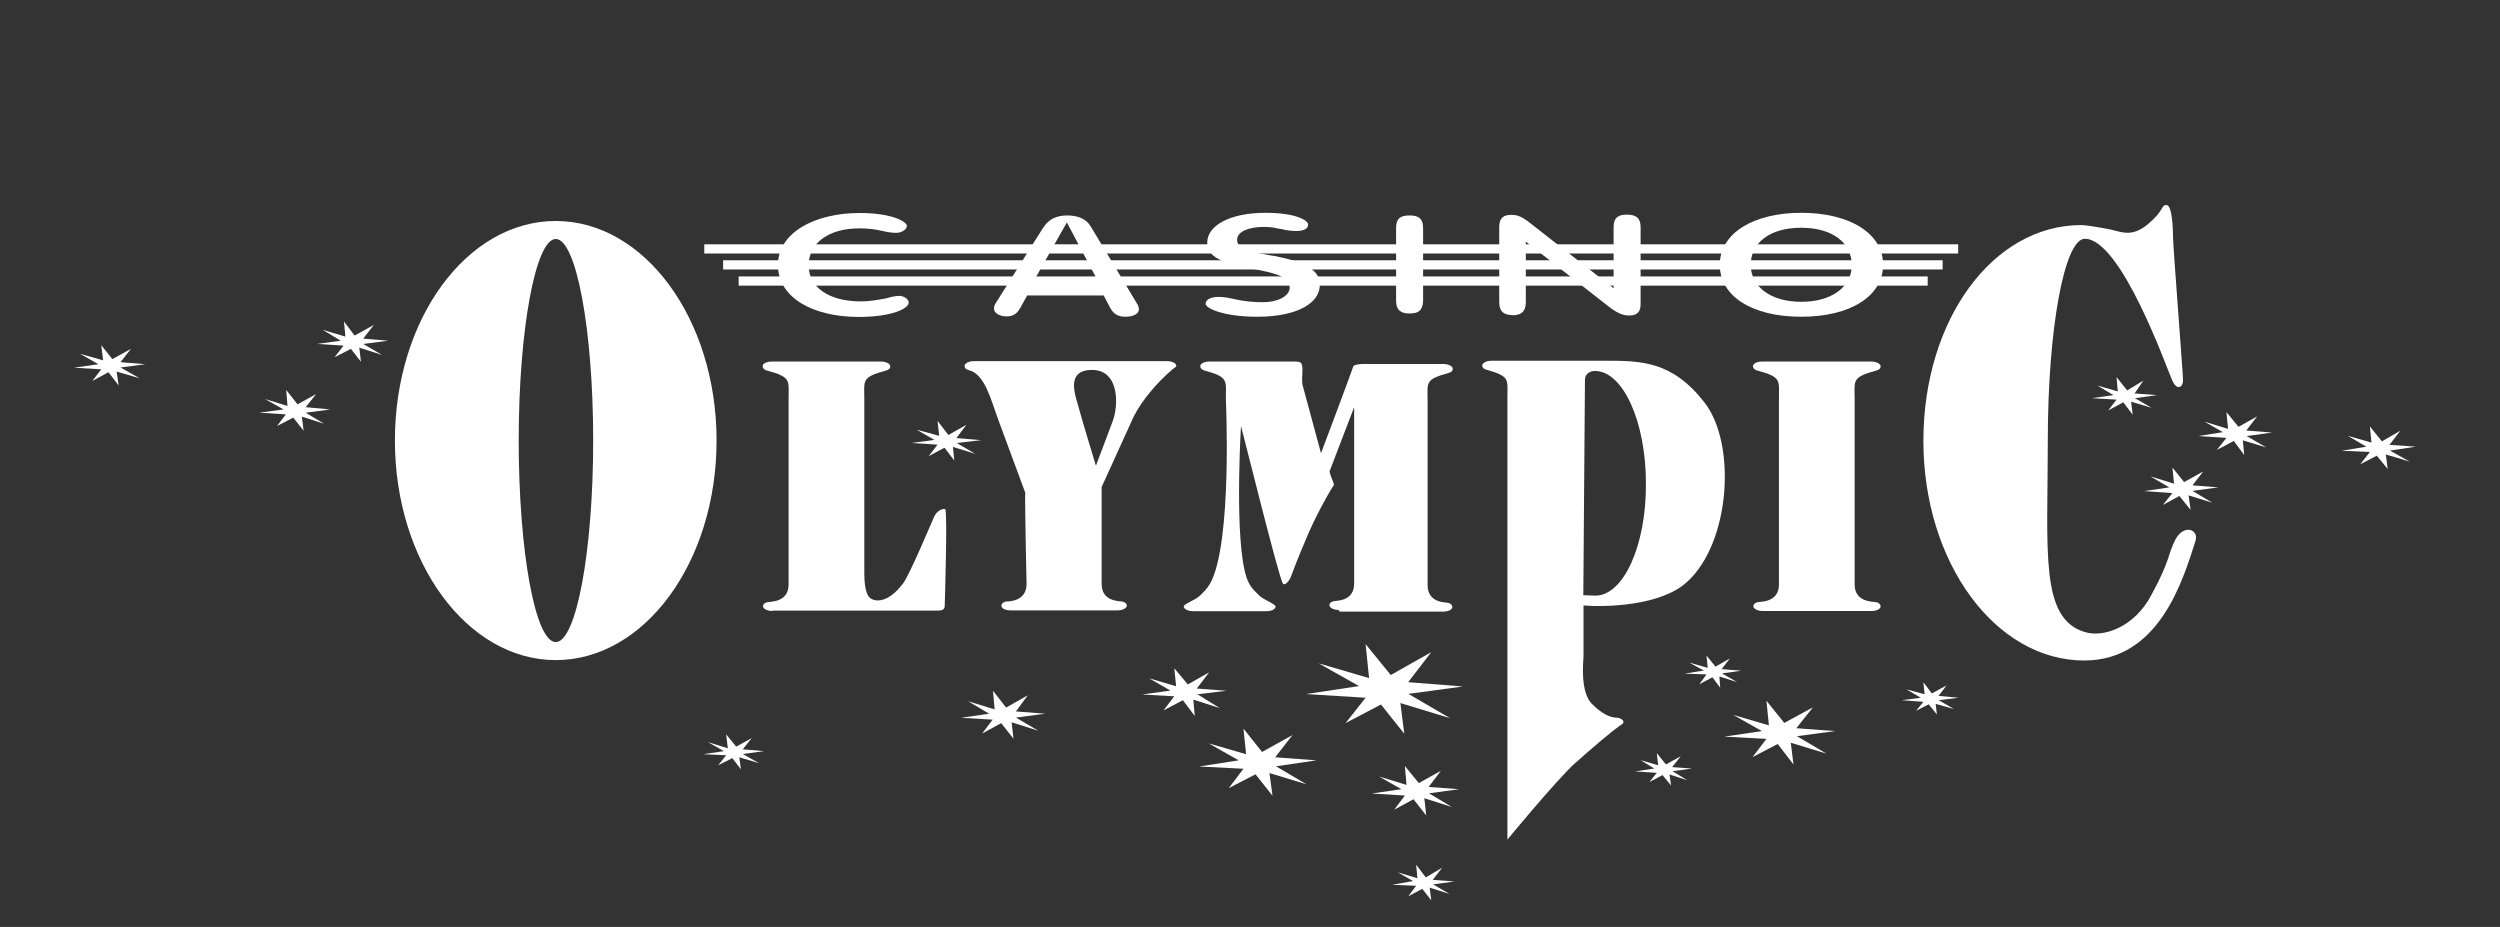 <?xml version="1.0" encoding="utf-8"?>
<!-- Generator: Adobe Illustrator 24.1.2, SVG Export Plug-In . SVG Version: 6.00 Build 0)  -->
<svg version="1.1" id="Layer_1" xmlns="http://www.w3.org/2000/svg" xmlns:xlink="http://www.w3.org/1999/xlink" x="0px" y="0px"
	 viewBox="0 0 1221.8 453" style="enable-background:new 0 0 1221.8 453;" xml:space="preserve">
<rect x="0" y="0" width="1221.8" height="453" fill="#333333" stroke="none"/>
<style type="text/css">
	.st0{fill:#FFFFFF;}
</style>
<g>
	<path class="st0" d="M1063.2,263.6c4.2-7.7,11.5-4.8,9.8,0.7c-6.2,19.4-17.8,58.5-54.4,58.5c-43.4,0-78.6-47.9-78.6-107.3
		c0-59.1,33.8-105.5,77.2-105.5c2.3,0,9.4,1.2,14.4,2.2c5.1,1.1,10.4,4,18.3-2.8c7.9-6.6,6.2-9.2,8.9-9.2c2.8,0,3.2,11.6,3.2,15.7
		c0,4.3,4.9,67,4.9,70c0,3.1-2.8,5.5-5.3,0c-2.5-5.5-24.9-69.2-42.7-69.2c-10,0-18.1,44.2-18.1,98.5c0,54.5-4,87.1,18.1,93.7
		c9.3,2.9,24.4-2.6,32.5-18.1C1060.8,273.6,1059.3,271.2,1063.2,263.6"/>
	<path class="st0" d="M271.6,313.8c-10,0-18.1-44.3-18.1-98.5c0-54.4,8.3-98.5,18.1-98.5c10,0,18.3,44.3,18.3,98.5
		S281.6,313.8,271.6,313.8 M271.6,108c-43.4,0-78.6,47.9-78.6,107.3c0,59.3,35.3,107.3,78.6,107.3c43.4,0,78.6-47.9,78.6-107.3
		S314.9,108,271.6,108"/>
	<polygon class="st0" points="445.4,216.5 456.7,215 448,210 459,213 458.2,205.7 463.5,212.6 472.3,207.6 467.4,214.1 479.5,215.1 
		467.6,216.5 476.6,221.8 465.7,218.4 466.4,225.1 461.6,218.8 453.9,222.9 458.2,217.3 	"/>
	<path class="st0" d="M861.4,298.6c-2.6,0-4.5-1.2-4.5-2.3c0-1,0.8-1.7,2.1-2c1.3-0.3,10.4,0.2,10.4-8.6v-90.8
		c0-8.9,1.5-10.6-10.6-13.8c-1.3-0.3-2.1-1.2-2.1-2.1c0-1.3,1.9-2.3,4.5-2.3h53.4c2.6,0,4.5,1.2,4.5,2.3c0,1-0.6,1.7-2.1,2.1
		c-12.1,3.3-10.6,4.7-10.6,13.8v90.8c0,8.8,9.3,8.3,10.6,8.6s2.1,1.2,2.1,2c0,1.3-1.9,2.3-4.5,2.3h-52.9"/>
	<path class="st0" d="M377.4,298.6c-2.6,0-4.5-1.2-4.5-2.3c0-1,0.8-1.7,2.1-2c1.3-0.3,10.4,0.2,10.4-8.6v-90.8
		c0-8.9,1.5-10.6-10.6-13.8c-1.3-0.3-2.1-1.2-2.1-2.1c0-1.3,1.9-2.3,4.5-2.3h53.4c2.6,0,4.5,1.2,4.5,2.3c0,1-0.6,1.7-2.1,2.1
		c-12.1,3.3-10.6,4.7-10.6,13.8v84.8c0,3.6,0.2,9.5,2.3,12c1.7,2.2,8.5,4.2,16.6-6.5c3.4-4.5,14.2-30.5,15.3-32.8
		c1.5-3.1,4.2-3.9,5.3-3.6c1.3,0.3-0.2,46.5-0.2,47.3c0,1.3-0.6,2.3-3.2,2.3h-80.8"/>
	<path class="st0" d="M779.7,291.1l-5.9-0.2l0.8-105.3c0-2.3,1.7-4.3,4.9-4.3c13.6,0,24.9,24.6,24.9,55
		C804.6,266.6,793.4,291.1,779.7,291.1 M833.1,196.8c-15.9-20.5-31.2-20.5-48.9-20.5h-55.3c-2.6,0-4.5,1.2-4.5,2.3
		c0,1,0.6,1.7,2.1,2.1c11.7,3.3,10.2,4.7,10.2,13.8v215.8c0,0,23.4-28.4,32.7-37c8.7-7.8,19.1-16.5,21.9-18.4c1.1-0.8,2.1-1.2,2.1-2
		c0-1.2-1.7-2.2-4-2.2c-2.6-0.2-6.6-1.8-11.5-6.8c-5.9-6.1-4-21.4-4-23.2v-24.8c10.4,0.9,37.8,0.3,50.6-11.5
		C845.6,265.3,848.8,217.2,833.1,196.8"/>
	<path class="st0" d="M654.2,298.1c-2.6,0-4.5-1.2-4.5-2.3c0-1,0.8-1.7,2.1-2c1.3-0.3,10,0.2,10-8.6V199l-12,31.3
		c0.2,2.3,1.9,4.6,2.1,6.8c-1.5,1.9-9.4,15.8-13.8,26.8c-3.8,8.7-6.4,15.8-7.2,17.9s-3,4.8-4,3.3c-2.3-4.5-17.8-67-20.4-76.9
		c-0.6,9.9-3.2,64.3,4,77c1.5,2.8,3.4,4.3,5.3,6.2c2.1,1.8,7.6,3.9,7.6,5c0,1.3-1.9,2.3-4.5,2.3H583c-2.6,0-4.5-1.2-4.5-2.3
		c0-1.2,5.5-3.1,7.6-5c1.9-1.8,3.8-3.6,5.3-6.2c11-19.7,7.7-90.3,7.7-90.3c0-8.9,1.5-10.6-10.4-13.8c-1.3-0.3-2.1-1.2-2.1-2.1
		c0-1.3,1.9-2.3,4.5-2.3h24.4h17c3,0.1,4.3-0.3,4,5.6c-0.4,5.9,0.4,7,0.4,7l8.7,32.2c0,0,15.7-41.7,15.7-42.2c0-1.3,4.5-1.4,4.5-1.4
		h39.7c2.6,0,4.5,1.2,4.5,2.3c0,1-0.6,1.7-2.1,2.1c-11.7,3.2-10.2,4.6-10.2,13.7v90c0,8.8,8.9,8.3,10,8.6c1.3,0.3,2.1,1.2,2.1,2
		c0,1.3-1.9,2.3-4.5,2.3h-50.6"/>
	<path class="st0" d="M543.7,206.1l-8.1,21.5c0,0-7.4-24.3-8.5-28.7c-1.1-4.6-7-18.1,6.6-18.1S546.7,198.5,543.7,206.1 M570.3,176.5
		h-94.4c-2.6,0-4.5,1.2-4.5,2.3c0,1,0.6,1.7,2.1,2.1c7.9,2,10.8,14.6,14.4,24.3l13.2,35.7c-0.4,0,0.6,44.5,0.6,44.5
		c0,8.8-9.1,8.5-10.2,8.6c-1.3,0.3-2.1,1.2-2.1,2c0,1.3,1.9,2.3,4.5,2.3h52.3c2.6,0,4.5-1.2,4.5-2.3c0-1-0.8-1.7-2.1-2
		c-1.3-0.3-10.2,0.2-10.2-8.6v-47.4l15.7-34.5c4-7.8,11.1-16.3,18.7-22.8c0.9-0.9,2.1-1.2,2.1-2.1
		C574.7,177.6,573,176.5,570.3,176.5"/>
	<polygon class="st0" points="1022.3,194.6 1032.9,193.1 1025,188.4 1035,191.3 1034.4,184.3 1039.6,190.8 1047.5,186 1043.2,192.3 
		1054.2,193.1 1043.4,194.6 1051.5,199.3 1041.5,196.3 1042.3,202.7 1037.7,196.6 1030.3,200.6 1034.4,195.3 	"/>
	<polygon class="st0" points="1144.4,220.3 1156.5,218.3 1147.4,213 1159,216.3 1158.2,208.4 1164.1,215.7 1173.1,210.5 
		1167.8,217.4 1180.7,218.3 1168,220.2 1177.7,225.6 1166,222.1 1166.9,229.2 1161.6,222.7 1153.5,226.9 1158.2,220.9 	"/>
	<polygon class="st0" points="1074.4,213.1 1086.4,211.2 1077.4,206.1 1088.9,209.6 1088.1,201.4 1094,208.6 1103.1,203.5 
		1097.8,210.4 1110.4,211.4 1098,213.1 1107.6,218.7 1096.1,215.2 1096.8,222.4 1091.7,215.5 1083.4,219.9 1088.1,214 	"/>
	<polygon class="st0" points="1047.9,240 1060.2,238.2 1050.9,232.8 1062.5,236.4 1061.7,228.5 1067.4,235.6 1076.8,230.4 
		1071.5,237.2 1084.2,238.2 1071.5,239.9 1081.2,245.7 1069.6,242.1 1070.6,249.2 1065.1,242.4 1057,246.8 1061.7,241 	"/>
	<polygon class="st0" points="842.7,360 861.1,357.3 847.1,349.4 864.5,354.5 863.3,342.5 872,353.3 886,345.7 877.9,355.9 
		896.9,357.3 878.2,359.8 892.6,368.3 875.2,363 876.5,373.6 868.8,363.6 856.5,370 863.3,361.1 	"/>
	<polygon class="st0" points="586,374.6 605.4,371.6 590.7,363.3 609,368.6 607.7,356.1 616.8,367.5 631.7,359.2 623.2,370.1 
		643.4,371.6 623.6,374.5 638.5,383.3 620.4,377.8 621.9,388.9 613.6,378.4 600.5,385.2 607.7,375.7 	"/>
	<polygon class="st0" points="638.3,339.2 664.2,335.3 644.5,324.2 669.1,331.4 667.4,314.8 679.7,329.9 699.5,318.7 688.2,333.4 
		715,335.5 688.3,339.1 708.7,351 684.4,343.6 686.3,358.6 674.9,344.3 657.6,353.4 667.4,341 	"/>
	<polygon class="st0" points="670.4,387.8 684.9,385.7 674,379.5 687.4,383.6 686.6,374.4 693.4,382.7 704.2,376.7 698.2,384.6 
		713.1,385.7 698.4,387.7 709.5,394.4 696.1,390.1 697,398.5 690.8,390.6 681.4,395.7 686.6,388.8 	"/>
	<polygon class="st0" points="558.2,339.4 572,337.5 561.6,331.5 574.8,335.4 573.9,326.6 580.5,334.5 590.9,328.6 584.9,336.5 
		599.4,337.6 585.2,339.3 596.2,346.1 583.2,341.9 583.9,349.9 578.1,342.2 568.6,347.2 573.9,340.3 	"/>
	<polygon class="st0" points="799.1,377 808.5,375.6 801.8,371.5 810.4,374 809.7,368.1 814.2,373.6 821.4,369.6 817.2,374.9 
		826.9,375.6 817.4,376.9 824.6,381.3 815.9,378.5 816.7,383.9 812.5,378.8 806.1,382.2 809.7,377.7 	"/>
	<polygon class="st0" points="469.7,350.8 483.4,348.8 473.1,342.7 486.1,346.7 485.3,337.6 491.7,345.8 502.3,339.8 496.5,347.7 
		510.8,348.8 496.5,350.7 507.4,357.1 494.4,353 495.3,361 489.3,353.4 480,358.5 485.1,351.7 	"/>
	<polygon class="st0" points="155,168.1 166.5,166.5 157.7,161.2 168.8,164.5 168.1,157.1 173.3,164 182.7,158.8 177.5,165.5 
		189.7,166.5 177.5,168.1 186.8,173.5 175.6,169.9 176.4,176.8 171.5,170.5 163.5,174.6 167.9,168.9 	"/>
	<polygon class="st0" points="36.2,179.7 48.1,178 39.1,172.9 50.4,176.1 49.5,168.7 54.9,175.5 64,170.5 58.9,177 71,178 
		58.9,179.6 68.3,184.9 57,181.6 58,188.4 53,181.9 45.1,186.2 49.5,180.5 	"/>
	<polygon class="st0" points="126.7,201.7 138.6,200.1 129.5,195 140.5,198.4 139.9,190.6 145.4,197.6 154.5,192.6 149.4,199 
		161.4,200.1 149.4,201.7 158.4,207.1 147.5,203.6 148.4,210.5 143.3,204.1 135.4,208.2 139.7,202.5 	"/>
	<polygon class="st0" points="680.4,432.4 690.6,430.6 683.1,426.3 692.7,429.2 692.1,422.6 696.8,428.8 704.8,424.1 700.2,430 
		710.8,430.8 700.4,432.2 708.4,436.9 698.7,433.8 699.5,440 695.1,434.4 688.3,438 692.1,432.9 	"/>
	<polygon class="st0" points="929.4,342.2 938.7,341 931.7,336.9 940.6,339.3 940,333.4 944.1,338.9 951.3,335 947.4,340.1 
		957.2,341 947.5,342.2 954.9,346.5 946,344 946.6,349.2 942.6,344.2 936.4,347.4 940,343 	"/>
	<polygon class="st0" points="823.3,329.2 832.7,327.7 825.5,323.8 834.6,326.4 834,320.4 838.4,325.8 845.4,321.8 841.4,327 
		851,327.8 841.6,329.1 849,333.4 840.3,330.6 840.7,336.1 836.9,331 830.5,334.4 834,329.6 	"/>
	<polygon class="st0" points="343.6,368.6 353.8,367.1 346,362.7 355.7,365.7 354.9,358.9 359.8,364.9 367.4,360.7 363,366.2 
		373.4,367.1 363,368.5 371,373 361.3,370.1 362.1,376 357.9,370.5 351,374 354.9,369.1 	"/>
	<rect x="353.4" y="127.2" class="st0" width="596" height="4.5"/>
	<rect x="361" y="135.1" class="st0" width="581.1" height="4.5"/>
	<rect x="344.2" y="119.4" class="st0" width="612.8" height="4.5"/>
	<path class="st0" d="M880.3,104c23.6,0,40,10,40,25.4s-16.1,25.4-40,25.4c-24,0-39.8-10-39.8-25.4S856.9,104,880.3,104
		 M880.3,147.5c14.9,0,24.7-7.3,24.7-17.9c0-10.9-9.4-18.3-24.7-18.3s-24.7,7.3-24.7,18.3C855.8,140.2,865.4,147.5,880.3,147.5"/>
	<path class="st0" d="M739.5,154c-4,0-6.8-1.2-6.8-6.5v-36.6c0-4.7,2.5-5.9,5.9-5.9c3,0,4.9,0.9,7.9,3l42.1,32.9v-29.8
		c0-5.1,2.6-6.2,6.6-6.2c3.8,0,6.6,1.2,6.6,6.2v37.6c0,4.3-2.3,5.5-5.7,5.5c-2.6,0-5.1-0.9-8.9-3.6l-41.5-32.5v29.5
		c0,5.2-2.8,6.5-6.8,6.5"/>
	<path class="st0" d="M688.9,153.2c-3.8,0-6.6-1.2-6.6-6.3v-35.4c0-5.1,2.5-6.2,6.6-6.2c4,0,6.6,1.2,6.6,6.2V147
		C695.3,152.2,692.7,153.2,688.9,153.2"/>
	<path class="st0" d="M614.5,154.8c-16.8,0-25.3-4.2-25.3-6.3c0-1.9,2.1-3.4,6.6-3.4c0.9,0,2.1,0.1,3.6,0.3s3.2,0.7,4.9,1
		c3.6,0.8,8.1,1.3,13,1.3c7.2,0,13-3,13-7.2c0-2.9-2.1-4.7-5.7-6.1c-3.2-1.2-7.6-2.1-12.1-3c-16.4-3-22.5-6.1-22.5-12.9
		c0-8,10.6-14.5,28.5-14.5c14.5,0,20.8,3.6,20.8,5.7c0,1.9-1.7,3.2-5.9,3.2c-0.9,0-1.9-0.1-3-0.2c-1.3-0.1-2.5-0.3-3.8-0.7
		c-1.5-0.2-2.8-0.4-4.3-0.8c-1.5-0.2-3.2-0.3-4.7-0.3c-7.4,0-13,2.3-13,6.3c0,2.9,2.5,4.3,6,5.5c1.5,0.4,3.4,1,5.5,1.2
		c2.1,0.3,4.3,0.9,6.8,1.2c15.7,3.1,22.1,7.2,22.1,13.9C645.3,148,634.1,154.8,614.5,154.8"/>
	<path class="st0" d="M535.9,136.1l-14.5-27.4l-15.5,27.4h30.8 M498.5,150.7c-1.9,3.4-4.5,4.1-7.2,3.9c-3-0.1-5.5-1.8-5.5-3.6
		c0-1.1,0.2-1.9,0.8-2.8l23-36.6c3-4.7,6.8-6.3,12.1-6.3c5.1,0,9.3,1.7,11.5,5.6l22.3,37.2c0.9,1.3,1.1,2.3,1.1,3.1
		c0,2.1-2.6,3.6-6.6,3.6c-3.2,0-5.7-1.1-7.4-4.3l-3.2-6.1H502L498.5,150.7z"/>
	<path class="st0" d="M380.2,129.5c0-15.7,17.8-25.4,40-25.4c15.7,0,23,4.2,23,6.3c0,1.8-2.6,3.4-5.3,3.4c-0.8,0-1.7-0.1-2.8-0.2
		c-1.3-0.2-2.6-0.4-4.2-0.8c-3-0.7-6.6-1.2-10.8-1.2c-15.3,0-24.9,7.3-24.9,18.1c0,10.5,9.6,17.6,25.5,17.6c4.9,0,8.9-0.9,11.9-1.4
		c1.5-0.3,2.8-0.8,4.2-1c1.1-0.2,2.1-0.3,2.6-0.3c2.1,0,4.7,1.4,4.7,3.3c0,2.8-7.9,7-24.6,7C396.7,154.8,380.2,145.2,380.2,129.5"/>
</g>
</svg>
